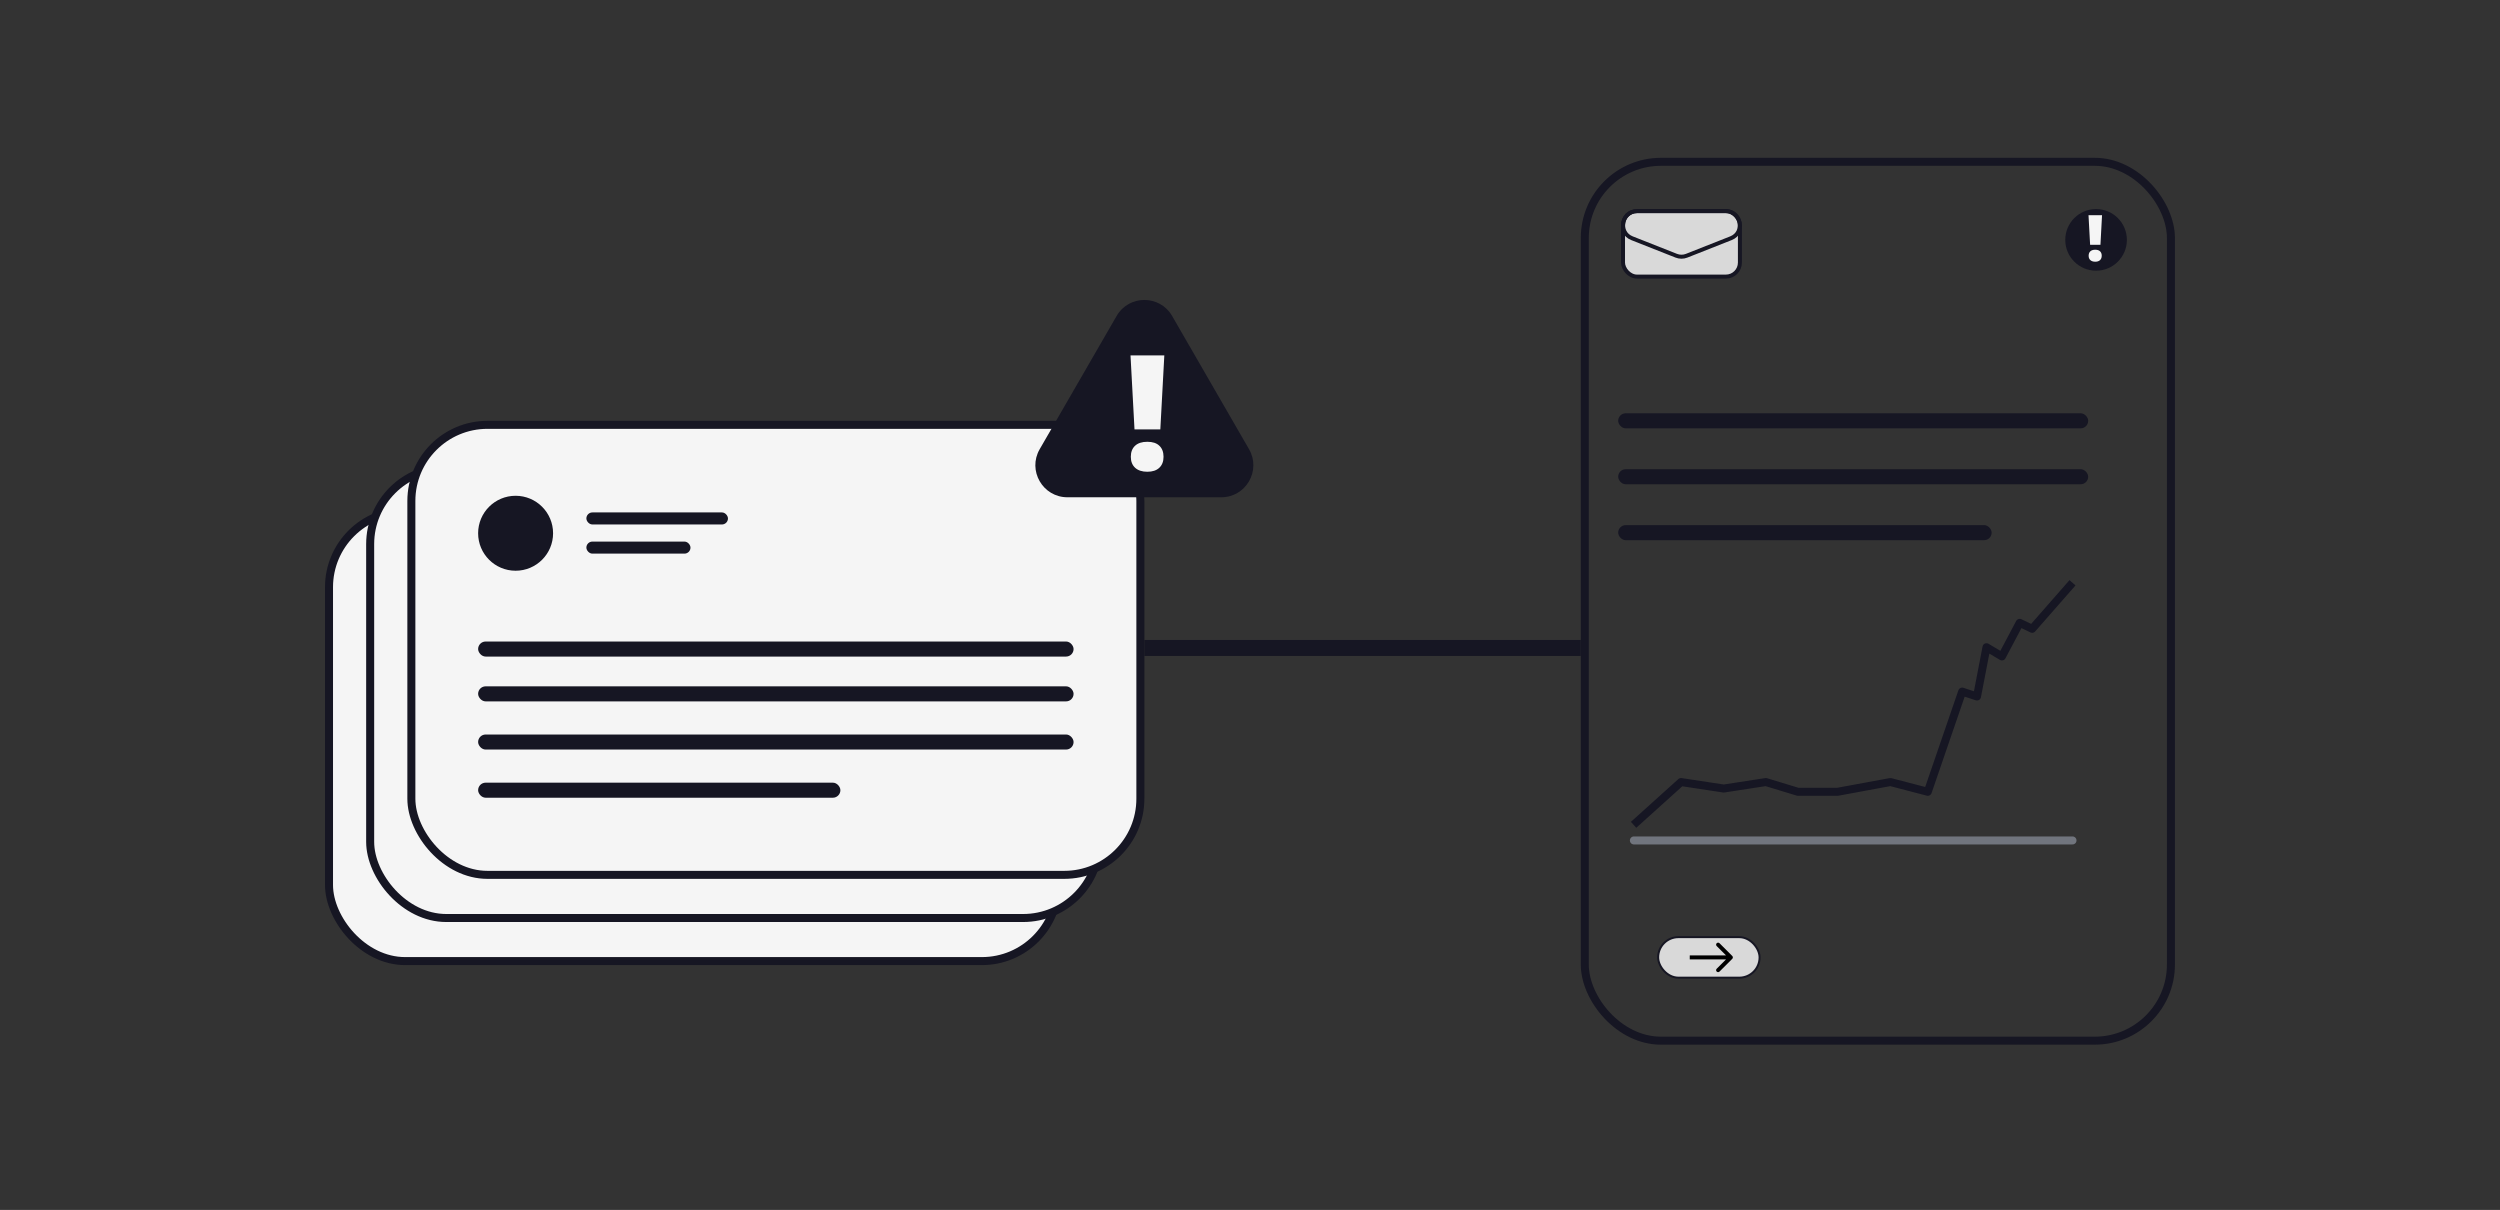 <svg width="312" height="151" viewBox="0 0 312 151" fill="none" xmlns="http://www.w3.org/2000/svg">
<rect x="0" y="0" width="312" height="151" fill="#333333" stroke="none"/>
<rect x="197.781" y="20.195" width="73.15" height="109.68" rx="9.5" stroke="#161623"/>
<line x1="142.816" y1="80.866" x2="197.281" y2="80.866" stroke="#161623" stroke-width="2"/>
<rect x="41.06" y="63.781" width="90.981" height="56.163" rx="9.5" fill="#F5F5F5" stroke="#161623"/>
<rect x="49.393" y="90.823" width="74.312" height="1.879" rx="0.939" fill="#161623"/>
<rect x="62.902" y="74.713" width="17.669" height="1.503" rx="0.751" fill="#161623"/>
<rect x="62.902" y="78.352" width="12.992" height="1.503" rx="0.751" fill="#161623"/>
<rect x="49.393" y="96.416" width="74.312" height="1.879" rx="0.939" fill="#161623"/>
<rect x="49.393" y="102.428" width="74.312" height="1.879" rx="0.939" fill="#161623"/>
<rect x="49.393" y="108.438" width="45.211" height="1.879" rx="0.939" fill="#161623"/>
<circle cx="54.07" cy="77.312" r="4.677" fill="#161623"/>
<rect x="46.197" y="58.405" width="90.981" height="56.163" rx="9.5" fill="#F5F5F5" stroke="#161623"/>
<rect x="54.529" y="85.447" width="74.312" height="1.879" rx="0.939" fill="#161623"/>
<rect x="68.039" y="69.337" width="17.669" height="1.503" rx="0.751" fill="#161623"/>
<rect x="68.039" y="72.976" width="12.992" height="1.503" rx="0.751" fill="#161623"/>
<rect x="54.529" y="91.04" width="74.312" height="1.879" rx="0.939" fill="#161623"/>
<rect x="54.529" y="97.052" width="74.312" height="1.879" rx="0.939" fill="#161623"/>
<rect x="54.529" y="103.062" width="45.211" height="1.879" rx="0.939" fill="#161623"/>
<circle cx="59.206" cy="71.936" r="4.677" fill="#161623"/>
<rect x="51.338" y="53.019" width="90.981" height="56.163" rx="9.5" fill="#F5F5F5" stroke="#161623"/>
<rect x="59.67" y="80.061" width="74.312" height="1.879" rx="0.939" fill="#161623"/>
<rect x="73.18" y="63.951" width="17.669" height="1.503" rx="0.751" fill="#161623"/>
<rect x="73.18" y="67.59" width="12.992" height="1.503" rx="0.751" fill="#161623"/>
<rect x="59.67" y="85.654" width="74.312" height="1.879" rx="0.939" fill="#161623"/>
<rect x="59.67" y="91.666" width="74.312" height="1.879" rx="0.939" fill="#161623"/>
<rect x="59.67" y="97.677" width="45.211" height="1.879" rx="0.939" fill="#161623"/>
<circle cx="64.347" cy="66.55" r="4.677" fill="#161623"/>
<path d="M139.353 39.434C140.892 36.767 144.741 36.767 146.281 39.434L155.88 56.06C157.42 58.727 155.495 62.06 152.416 62.06H133.217C130.138 62.06 128.214 58.727 129.753 56.06L139.353 39.434Z" fill="#161623"/>
<path d="M144.809 53.592H141.586L141.088 44.353H145.307L144.809 53.592ZM141.127 57.01C141.127 56.417 141.303 55.958 141.654 55.633C142.006 55.301 142.517 55.135 143.188 55.135C143.852 55.135 144.353 55.301 144.691 55.633C145.036 55.958 145.209 56.417 145.209 57.01C145.209 57.596 145.03 58.055 144.672 58.387C144.32 58.712 143.826 58.875 143.188 58.875C142.543 58.875 142.038 58.712 141.674 58.387C141.309 58.055 141.127 57.596 141.127 57.01Z" fill="#F5F5F5"/>
<rect x="201.949" y="51.578" width="58.658" height="1.879" rx="0.939" fill="#161623"/>
<rect x="201.949" y="58.557" width="58.658" height="1.879" rx="0.939" fill="#161623"/>
<rect x="201.949" y="65.535" width="46.608" height="1.879" rx="0.939" fill="#161623"/>
<rect x="202.551" y="26.34" width="14.59" height="8.179" rx="1.75" fill="#D9D9D9" stroke="#161623" stroke-width="0.5"/>
<path d="M209.204 31.916L203.671 29.73C201.875 29.021 202.383 26.352 204.314 26.352L215.379 26.352C217.31 26.352 217.818 29.021 216.022 29.73L210.49 31.916C210.077 32.079 209.617 32.079 209.204 31.916Z" stroke="#161623" stroke-width="0.5"/>
<path d="M203.91 104.887L258.648 104.887" stroke="#71757E" stroke-linecap="round"/>
<path d="M203.871 102.937L209.793 97.599L215.122 98.41L220.378 97.599L224.375 98.815H229.334L235.922 97.599L240.586 98.815L244.879 86.314L246.73 86.922L247.914 80.773L249.839 81.921L252.059 77.732L253.614 78.475L258.647 72.731" stroke="#161623" stroke-linejoin="round"/>
<rect x="206.936" y="116.956" width="12.66" height="5.057" rx="2.528" fill="#D9D9D9" stroke="#161623" stroke-width="0.25"/>
<path d="M216.188 119.66C216.285 119.563 216.285 119.404 216.188 119.307L214.597 117.716C214.499 117.618 214.341 117.618 214.243 117.716C214.146 117.813 214.146 117.972 214.243 118.069L215.657 119.483L214.243 120.898C214.146 120.995 214.146 121.154 214.243 121.251C214.341 121.349 214.499 121.349 214.597 121.251L216.188 119.66ZM210.881 119.733L216.011 119.733L216.011 119.233L210.881 119.233L210.881 119.733Z" fill="black"/>
<circle cx="261.59" cy="29.937" r="3.846" fill="#161623"/>
<path d="M262.135 30.549H260.846L260.646 26.854H262.334L262.135 30.549ZM260.662 31.916C260.662 31.679 260.732 31.495 260.873 31.365C261.014 31.232 261.218 31.166 261.486 31.166C261.752 31.166 261.952 31.232 262.088 31.365C262.226 31.495 262.295 31.679 262.295 31.916C262.295 32.15 262.223 32.334 262.08 32.467C261.939 32.597 261.742 32.662 261.486 32.662C261.229 32.662 261.027 32.597 260.881 32.467C260.735 32.334 260.662 32.15 260.662 31.916Z" fill="#F5F5F5"/>
</svg>
